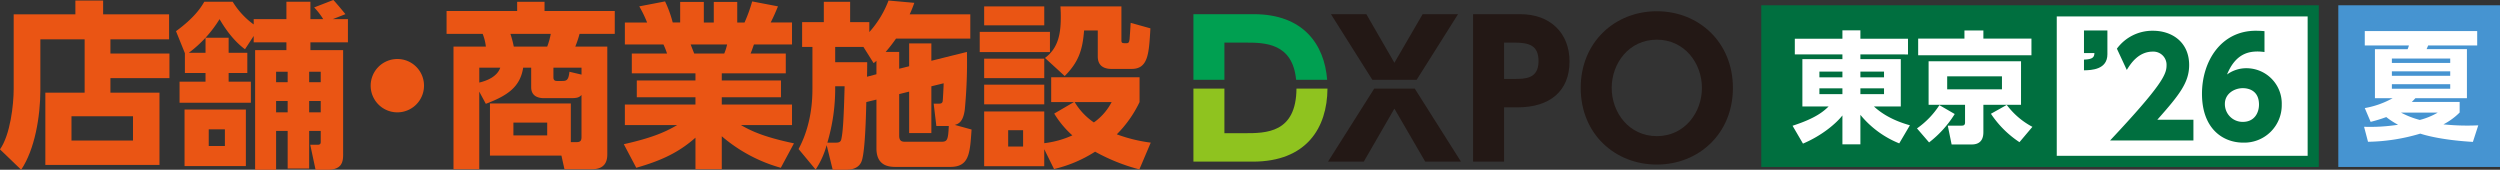 <svg xmlns="http://www.w3.org/2000/svg" width="896.805" height="60.894" viewBox="0 0 896.805 60.894">
  <rect x="0" y="0" width="896.805" height="60.894" fill="#333333" stroke="none"/>
  <g id="logo-retail-dxpo-tokyo" transform="translate(-27.198 -1707.106)">
    <g id="グループ_16775" data-name="グループ 16775" transform="translate(78.049 429.943)">
      <path id="パス_15728" data-name="パス 15728" d="M53.213,31.051H74.386v8.834H53.213V45.1h17.6V71.031H29.869V45.1H43.964V25.964H28.083V44.079c0,9.537-1.976,21.359-6.888,28.668L13.6,65.438c3.7-5.277,4.913-15.956,4.913-21.675V17h22.13V12.045H50.6V17H74.26v8.962H53.213Zm8.1,22.5H39.244v8.708H61.312Z" transform="translate(-64.455 1265.308)" fill="#ea5514"/>
      <path id="パス_15729" data-name="パス 15729" d="M52.349,31.007,49.16,23.124c6.76-4.958,8.994-8.58,10.141-10.553h10.2a28.038,28.038,0,0,0,7.527,8.136V18.8H88.767V12.572h8.61V18.8h4.592a24.9,24.9,0,0,0-3.253-4.2l6.889-2.669c.637.634,2.933,3.368,4.336,5.084L105.414,18.8h5.421v8.326H97.377v2.8h11.735V67.3c0,2.543-.318,5.529-5.549,5.529H99.226l-1.912-8.962h2.679c.827,0,1.083-.382,1.083-.954v-4H96.93V72.386H89.213V58.911H85.067V72.83H77.542v-42.9H88.767v-2.8H77.032V24.842l-3.125,4.766c-4.975-3.686-8.1-9.089-9.121-10.8A43.244,43.244,0,0,1,53.752,30.879h6v-5.4h8.29v5.4h6.7v7.246h-6.7v3.114h7.973V48.8H50.435V41.239h9.313V38.125h-7.4ZM74.225,71.5h-22V51.219h22ZM66.7,58.339H60.9v5.973h5.8ZM89.213,37.679H85.067v3.75h4.146Zm0,10.489H85.067v4.068h4.146Zm11.863-10.489H96.93v3.75h4.146Zm0,10.489H96.93v4.068h4.146Z" transform="translate(-36.875 1265.225)" fill="#ea5514"/>
      <path id="パス_15730" data-name="パス 15730" d="M107.622,33.394a9.567,9.567,0,1,1-9.567-9.535,9.538,9.538,0,0,1,9.567,9.535" transform="translate(-6.371 1274.471)" fill="#ea5514"/>
      <path id="パス_15731" data-name="パス 15731" d="M119.384,67.468V48.782H148.4V62.639h2.1c1.467,0,1.722-.7,1.722-1.843V45.729c-.829.891-1.531,1.145-3.954,1.145h-9.247c-1.149,0-4.847,0-4.847-3.94V35.942h-2.869c-1.085,6.8-5.359,9.915-13.4,12.966l-2.358-4.384V72.362H106.31V28.378h11.607A17.35,17.35,0,0,0,116.77,23.8H103.822V15.6h25.322V12.3h9.821v3.3h25.193v8.2H151.53A37.266,37.266,0,0,1,150,28.378h11.479V66.771c0,1.587,0,5.591-5.485,5.591h-9.885l-1.085-4.894ZM115.559,41.28c2.614-.634,6.376-2.033,7.525-5.338h-7.525Zm24.363-12.9A25.531,25.531,0,0,0,141.2,23.8H126.719a35.791,35.791,0,0,1,1.213,4.576Zm0,27.268H127.8v4.576h12.119Zm12.309-17.225V35.942H142.154v3.494c0,1.273.893,1.273,1.4,1.273h1.467c1.658,0,2.552,0,2.871-3.306Z" transform="translate(5.521 1265.502)" fill="#ea5514"/>
      <path id="パス_15732" data-name="パス 15732" d="M195.945,71.909a55.51,55.51,0,0,1-21.174-11.314V72.417h-9.439V61.1c-5.739,5.084-11.863,8.136-21.238,10.8l-4.464-8.454c8.994-2.033,14.223-3.942,19.132-6.865H140.011V49.219h25.321V46.612H144.285V40.573h21.047V38.03H142.5V30.912h12.628a28.1,28.1,0,0,0-1.275-3.242H140.011V19.787h7.973A43.934,43.934,0,0,0,145.178,14l9.247-1.779a40.43,40.43,0,0,1,2.742,7.562h2.679V12.415h8.484v7.372H171.9V12.415h8.418v7.372h2.616a54.368,54.368,0,0,0,2.743-7.562L194.926,14c-.7,1.715-1.594,3.814-2.615,5.783h7.655v7.882H186.316c-.384,1.017-.829,2.415-1.213,3.242h12.628V38.03H174.771v2.543h21.238v6.039H174.771v2.607h25.194v7.372H181.658c3.317,1.907,7.783,4.194,19.008,6.547Zm-20.281-41a18.941,18.941,0,0,0,1.021-3.242H163.609c.192.51,1.213,3.116,1.277,3.242Z" transform="translate(33.295 1265.447)" fill="#ea5514"/>
      <path id="パス_15733" data-name="パス 15733" d="M199.233,48.468c-.128,5.657-.447,17.415-1.594,20.974-1.085,3.306-4.592,3.306-6.124,3.306h-4.336l-2.168-8.836a30.552,30.552,0,0,1-3.954,8.773l-6.122-7.374c4.782-8.9,4.974-18.053,4.974-21.8V28.7h-3.7V19.8h7.781V12.49h9.439V19.8h6.888v3.558a35.953,35.953,0,0,0,6.889-11.313l9.247.826A42.87,42.87,0,0,1,214.794,17h21.748v8.709H209.883a53.875,53.875,0,0,1-3.7,4.766h4.847v6.037l3.571-.888v-8.2h7.973v6.231l12.756-3.178a177.9,177.9,0,0,1-.765,20.658c-.574,4.514-2.3,5.148-3.573,5.529l6,1.653c-.574,8.772-.893,13.413-7.717,13.413h-19.2c-2.232,0-7.207,0-7.207-6.675V47.576Zm-10.78,14.555c1.468,0,1.722-.7,1.85-1.4.51-2.415.829-6.612,1.149-18.816h-3.381v1.019a67.972,67.972,0,0,1-2.807,19.195Zm14.415-24.534V33.657a6.108,6.108,0,0,1-1.021.826L198.212,28.7H188.071v5.465H199.55c0,1.335,0,2.225-.062,5.213Zm21.494,18.559L223.4,49.04h1.786c.7,0,1.4-.064,1.467-1.081.064-.444.32-5.149.32-6.229l-4.4,1.08V59.59H214.6V44.718l-3.571.89V60.544c0,2.163,1.275,2.163,2.3,2.163h12.628c2.3,0,2.616-.382,2.869-5.659Z" transform="translate(60.678 1265.309)" fill="#ea5514"/>
      <path id="パス_15734" data-name="パス 15734" d="M236.723,29.627H211.53V22.38h25.193Zm-2.04-9.6H213.124v-6.8h21.558Zm0,18.941H213.124V31.978h21.558Zm10.65,8.582H237.17v-8.9h31.7v8.9A41.637,41.637,0,0,1,260.7,59.12a55.16,55.16,0,0,0,12.183,2.987l-4.082,9.6a68.492,68.492,0,0,1-15.881-6.359,47.447,47.447,0,0,1-14.734,6.231l-3.507-7.12v6.1H213.124V50.918h21.558V62.3a33.738,33.738,0,0,0,10.077-2.8,34.428,34.428,0,0,1-6.506-7.818Zm-10.65.826H213.124V41.321h21.558Zm-7.591,9.279h-5.357V63.5h5.357Zm35.271-44.43v12.2c0,1.017.318,1.017,1.848,1.017.893,0,.957-.636,1.085-1.525.064-.89.256-3.432.382-5.785l7.081,1.971c-.511,9.217-.831,14.557-6.762,14.557H258.79c-2.742,0-4.911-1.145-4.911-4.45V21.873h-4.91c-.511,6.419-1.658,11.06-6.952,16.334l-7.081-6.483c4.911-3.622,5.677-8.962,5.677-14.747,0-1.016,0-1.717-.128-3.75ZM245.588,47.552a23.341,23.341,0,0,0,6.888,7.309,20.45,20.45,0,0,0,6.378-7.309Z" transform="translate(89.064 1266.225)" fill="#ea5514"/>
    </g>
    <g id="logo-dxpo" transform="translate(455.303 1711.139)">
      <path id="パス_12109" data-name="パス 12109" d="M734.177,76.165h7.5c6.9,0,16.97.059,18.224,13.353h11.136c-.978-12.735-8.589-23.549-26.334-23.549H723.059V89.518h11.118Z" transform="translate(-723.059 -64.915)" fill="#00a051"/>
      <path id="パス_12110" data-name="パス 12110" d="M741.348,108.665h-7.171V92.671H723.059v26.191h21.316c19.225,0,26.682-12.089,26.772-26.191h-11.12C759.91,108.658,749.069,108.665,741.348,108.665Z" transform="translate(-723.059 -64.915)" fill="#8fc31f"/>
      <path id="パス_12111" data-name="パス 12111" d="M787.916,92.671l-16.575,26.191h12.828L795.156,99.85l11.053,19.013h12.828L802.462,92.671Z" transform="translate(-723.059 -64.915)" fill="#231815"/>
      <path id="パス_12112" data-name="パス 12112" d="M817.985,65.969h-12.7L795.156,83.4,785.091,65.969h-12.7l14.855,23.55H803.13Z" transform="translate(-723.059 -64.915)" fill="#231815"/>
      <path id="パス_12113" data-name="パス 12113" d="M840.347,65.969H823.373v52.893h11.119V99.389h4.868c11.513,0,18.619-5.79,18.619-16.447C857.979,72.678,851.005,65.969,840.347,65.969ZM838.11,89.192h-3.618V76.165h3.618c5.4,0,8.751.988,8.751,6.646C846.861,89.192,842.058,89.192,838.11,89.192Z" transform="translate(-723.059 -64.915)" fill="#231815"/>
      <path id="パス_12114" data-name="パス 12114" d="M889.289,64.915c-14.934,0-27.3,10.988-27.3,27.5,0,16.579,12.369,27.5,27.3,27.5,15,0,27.3-11.052,27.3-27.5C916.591,76.034,904.354,64.915,889.289,64.915Zm0,44.8c-10,0-16.184-8.487-16.184-17.3s6.184-17.3,16.184-17.3,16.184,8.487,16.184,17.3S899.288,109.718,889.289,109.718Z" transform="translate(-723.059 -64.915)" fill="#231815"/>
    </g>
    <g id="logo-tokyo" transform="translate(659 1709)">
      <g id="グループ_16628" data-name="グループ 16628" transform="translate(207.001 -0.002)">
        <rect id="長方形_2498" data-name="長方形 2498" width="58.002" height="58" transform="translate(-0.001 0.002)" fill="#4694d1"/>
        <path id="パス_15639" data-name="パス 15639" d="M45.585,46.7c-11.729-.689-17.678-2.58-18.876-2.968A68.8,68.8,0,0,1,7.96,46.656L6.547,41.278a65.176,65.176,0,0,0,12.2-.732,26.51,26.51,0,0,1-4.238-2.754A54.054,54.054,0,0,1,8.9,39.512L6.8,34.565a31.381,31.381,0,0,0,9.973-3.529H10.443v-17.6H22.17a12.245,12.245,0,0,0,.471-1.334H6.8V6.935H47.125V12.1H29.533c-.173.473-.257.6-.558,1.334H43.443v17.6H24.952c-.471.516-.77.818-1.283,1.334H40.832v3.788a23.515,23.515,0,0,1-5.821,4.259c1.926.174,4.58.431,8.519.431,1.711,0,2.867-.043,3.98-.086ZM37.451,16.79H16.52v1.591H37.451Zm0,4.606H16.52v1.593H37.451Zm0,4.6H16.52v1.636H37.451ZM19.816,36.2a30.753,30.753,0,0,0,6.719,2.625A24.76,24.76,0,0,0,32.956,36.2Z" transform="translate(2.695 2.31)" fill="#fff"/>
      </g>
      <g id="グループ_16780" data-name="グループ 16780" transform="translate(-90.764 -690.957)">
        <rect id="長方形_2107" data-name="長方形 2107" width="196" height="54" transform="translate(92.764 693.119)" fill="#fff"/>
        <g id="グループ_12961" data-name="グループ 12961" transform="translate(201.66 681.456)">
          <path id="パス_15736" data-name="パス 15736" d="M17.232-7.44c7.92-8.928,11.424-13.344,11.424-19.632,0-8.16-6.1-12.288-12.96-12.288a15.787,15.787,0,0,0-12.96,6.432L6.288-25.3c1.2-1.968,4.032-6.576,9.312-6.576a4.728,4.728,0,0,1,4.944,4.992C20.544-23.664,18.72-19.632.288,0h29.9V-7.44ZM55.68-39.216c-1.056-.1-2.256-.144-3.12-.144-12.48,0-19.3,10.944-19.3,22.608C33.264-4.176,40.8.768,48.048.768A13.429,13.429,0,0,0,61.872-12.864,12.673,12.673,0,0,0,49.152-25.92a11.649,11.649,0,0,0-6.912,2.256c3.072-7.536,7.824-8.256,11.04-8.256a18.7,18.7,0,0,1,2.4.192ZM53.712-12.864c0,2.784-1.536,6.192-5.808,6.192a6.371,6.371,0,0,1-6.432-6.48c0-3.648,3.408-5.616,6.432-5.616C49.344-18.768,53.712-18.336,53.712-12.864Z" transform="translate(13.943 58)" fill="#006f3f"/>
          <path id="パス_15735" data-name="パス 15735" d="M1.872-41.472v8.112H5.616c-.048,1.44-.528,2.256-3.744,2.352v3.84c2.688-.048,8.4-.24,8.4-5.76v-8.544Z" transform="translate(3 60)" fill="#006f3f"/>
        </g>
        <path id="中マド_2" data-name="中マド 2" d="M17628,16973l0,0v0h-200v-58h200v58Zm-94-54v50h90v-50h-90Z" transform="translate(-17337.234 -16224.043)" fill="#006f3f"/>
        <path id="パス_15737" data-name="パス 15737" d="M41.8-33.8H24.725v-3.01h-6.45v3.01H1.2v5.633H18.275v1.677H3.913V-9.5H13.33C11.653-7.912,9.03-5.375.387-2.58L4.128,3.827C11.137.86,16.168-3.569,18.275-6.278V4.085h6.45V-6.493A34.763,34.763,0,0,0,38.657,3.741l3.827-6.493C34.744-4.9,31-8.213,29.584-9.5h9.632V-26.488H24.725v-1.677H41.8ZM10.019-22.016h8.256v2.064H10.019Zm0,6.02h8.256v2.064H10.019ZM33.2-22.016v2.064H24.725v-2.064Zm0,6.02v2.064H24.725V-16Zm49.149-9.718H49.192v15.609H62.264v6.364c0,.989-.6,1.118-1.2,1.118H56.072l1.376,6.751h7.224c4.171,0,4.171-3.4,4.171-4.644v-9.589h13.5ZM75.508-15.652H55.857V-20.3H75.508ZM86.086-33.841H68.843v-2.924H62.049v2.924h-16.6v5.977H86.086ZM49.364,3.4a38.561,38.561,0,0,0,9.2-10.191l-5.5-3.182a30.072,30.072,0,0,1-8.041,8.342ZM71.552-6.88A36.069,36.069,0,0,0,81.786,3.311l4.644-5.5a27.551,27.551,0,0,1-9.2-7.869Z" transform="translate(101.602 736.754)" fill="#fff"/>
      </g>
    </g>
  </g>
</svg>

